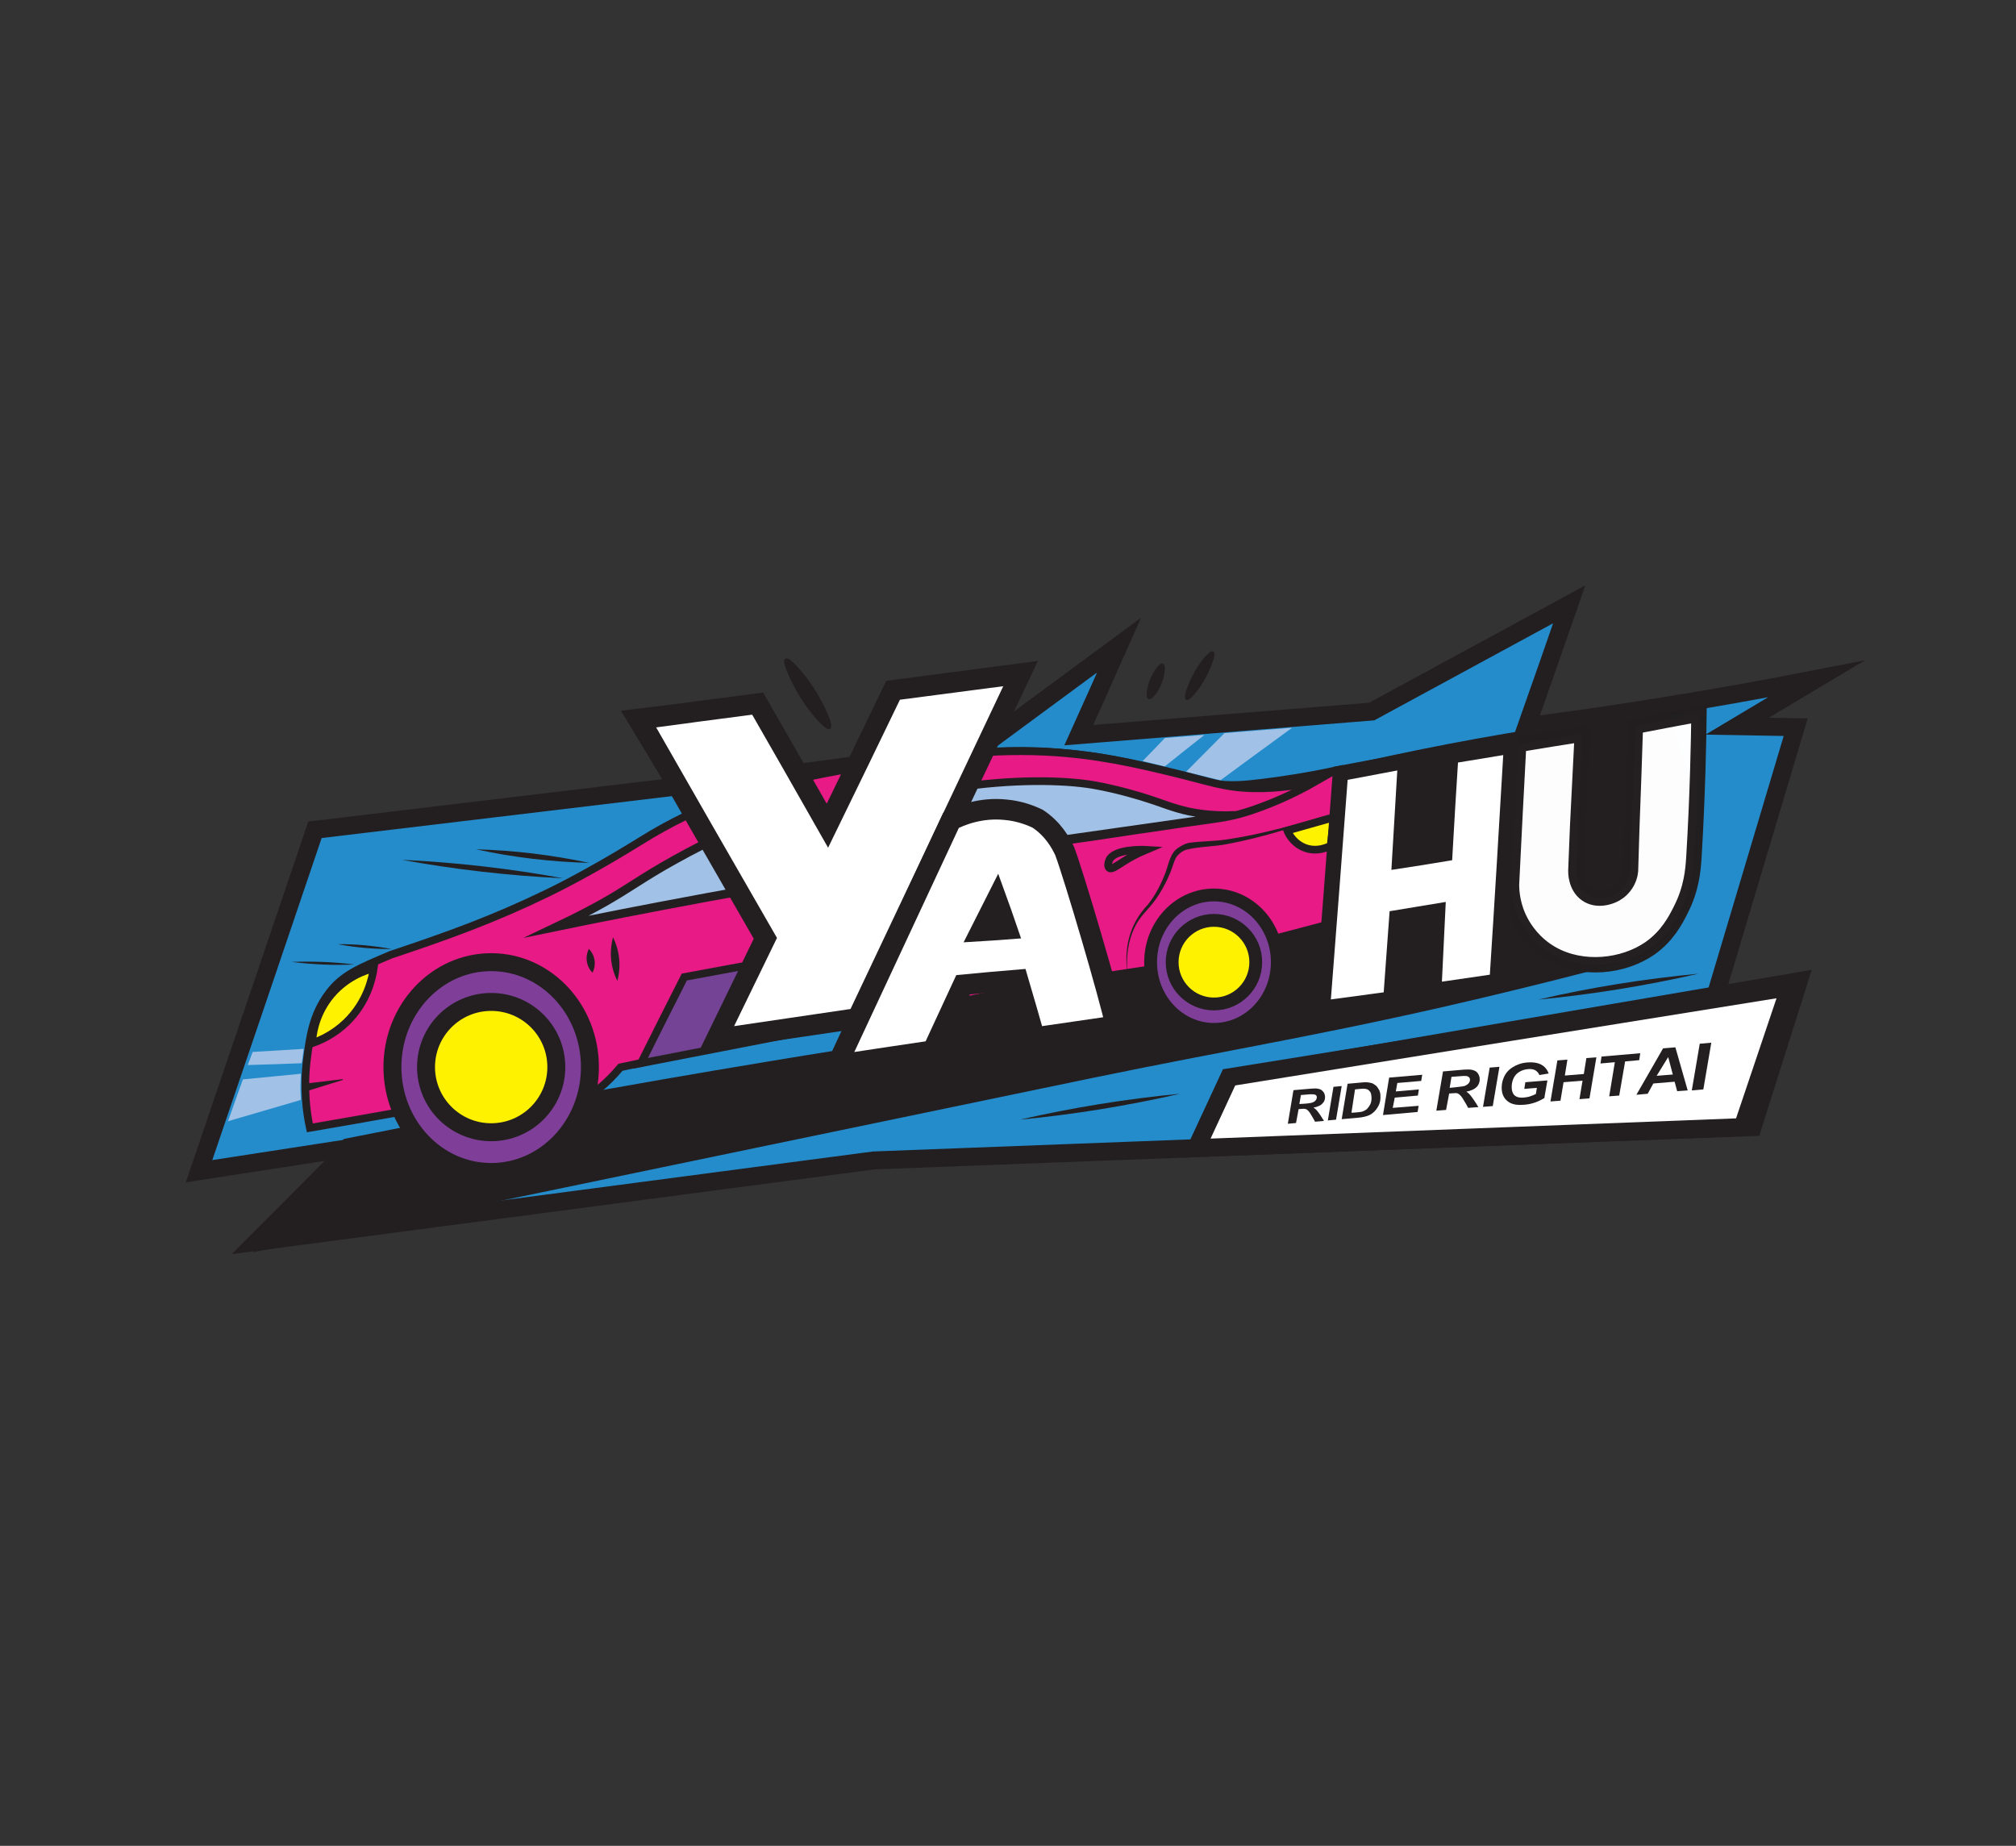 <?xml version="1.0" encoding="utf-8"?>
<!-- Generator: Adobe Illustrator 27.0.0, SVG Export Plug-In . SVG Version: 6.00 Build 0)  -->
<svg version="1.1" id="Layer_1" xmlns="http://www.w3.org/2000/svg" xmlns:xlink="http://www.w3.org/1999/xlink" x="0px" y="0px"
	 viewBox="0 0 786 719.6" style="enable-background:new 0 0 786 719.6;" xml:space="preserve">
<rect x="0" y="0" width="786" height="719.6" fill="#333333" stroke="none"/>
<style type="text/css">
	.st0{fill:#258CCC;stroke:#231F20;stroke-width:7;stroke-miterlimit:10;}
	.st1{fill:#231F20;stroke:#231F20;stroke-miterlimit:10;}
	.st2{fill:#FFFFFF;}
	.st3{fill:#231F20;}
	.st4{fill:#A1C1E6;}
	.st5{fill:#231F20;stroke:#231F20;stroke-width:7;stroke-miterlimit:10;}
	.st6{fill:#FFFFFF;stroke:#231F20;stroke-width:7;stroke-miterlimit:10;}
	.st7{enable-background:new    ;}
	.st8{fill:#E71A86;stroke:#231F20;stroke-width:3;stroke-miterlimit:10;}
	.st9{fill:#A1C1E6;stroke:#231F20;stroke-width:3.34;stroke-miterlimit:10;}
	.st10{fill:#A1C1E6;stroke:#231F20;stroke-width:3;stroke-miterlimit:10;}
	.st11{fill:#754395;stroke:#231F20;stroke-width:3;stroke-miterlimit:10;}
	.st12{fill:#FFF200;stroke:#231F20;stroke-width:3;stroke-miterlimit:10;}
	.st13{fill:none;stroke:#231F20;stroke-width:3;stroke-miterlimit:10;}
	.st14{fill:#7F3F98;stroke:#231F20;stroke-width:7;stroke-miterlimit:10;}
	.st15{fill:#FFF200;stroke:#231F20;stroke-width:7;stroke-miterlimit:10;}
	.st16{fill:#7F3F98;stroke:#231F20;stroke-width:5;stroke-miterlimit:10;}
	.st17{fill:#FFF200;stroke:#231F20;stroke-width:5;stroke-miterlimit:10;}
	.st18{fill:#FFFFFF;stroke:#231F20;stroke-width:8;stroke-miterlimit:10;}
	.st19{fill:#231F20;stroke:#231F20;stroke-width:5;stroke-miterlimit:10;}
	.st20{opacity:0.99;fill:#FFFFFF;stroke:#231F20;stroke-width:6;stroke-miterlimit:10;enable-background:new    ;}
	.st21{fill:#FFFFFF;stroke:#231F20;stroke-width:6;stroke-miterlimit:10;}
</style>
<g id="_الاطار">
	<g id="_الاطار-2">
		<path class="st0" d="M469.9,447.4c4.4-9.2,8.8-18.3,13.2-27.5c72.7-12.5,145.4-25,218.2-37.4c-6,19-12,37.9-18,56.9
			c-114.2,4.3-228.5,8.6-342.7,13c-80.2,10.6-160.3,21.1-240.5,31.7c12.2-12.2,24.3-24.4,36.4-36.6c-19.6,3-39.3,6.1-58.9,9.1
			c15.1-44.4,30.2-88.7,45.2-133.1c47.1-5.6,94.2-11.3,141.2-16.9c-5.4-8.9-10.7-17.8-16.1-26.7c16-1.9,31.9-3.8,47.9-5.6
			c4.8,9,9.6,18.1,14.5,27.1c7.8-1,15.6-2.1,23.4-3.1c4.4-8.6,8.8-17.3,13.2-25.9c12,6.1,24,12.3,36.1,18.4
			c17.8-13.1,35.5-26.2,53.3-39.3c-5.2,11.7-10.4,23.4-15.7,35.1c38.1-3.1,76.1-6.1,114.2-9.2l77-41.8c-5.5,15.8-11,31.7-16.6,47.5
			c15.7-2,31.7-4.3,47.9-6.9c22.3-3.5,44-7.4,65-11.5l-30.8,18.4l22.8,0.4L668.9,388"/>
		<path class="st1" d="M306.4,257.2c1.1-0.8,6.9,5.7,11,12.1c3.6,5.8,7.1,13.5,6,14.4c-1.1,0.8-7-5.7-11.1-12.3
			C308.8,265.6,305.4,258,306.4,257.2L306.4,257.2z"/>
		<path class="st1" d="M453.3,259.2c-0.8-0.5-3,2.5-4.2,5.3c-1.3,2.9-2,6.9-1.2,7.5c0.8,0.5,3-2.2,4.2-4.9
			C453.5,263.9,454.1,259.7,453.3,259.2L453.3,259.2z"/>
		<path class="st1" d="M472.9,254.5c-0.7-0.8-4.3,3.3-6.7,7.6c-2.3,4-4.3,9.5-3.6,10.2c0.7,0.8,3.9-3.1,6.1-6.7
			C471.3,261.3,473.6,255.3,472.9,254.5L472.9,254.5z"/>
		<g>
			<path class="st2" d="M138.2,376c-8.2-0.3-16.3-0.6-24.5-1"/>
			<path class="st3" d="M138.2,376c-8.2,0.4-16.3,0-24.5-1C121.9,374.7,130,375,138.2,376L138.2,376z"/>
		</g>
		<g>
			<path class="st2" d="M152.8,370c-7-0.6-14.1-1.3-21.1-1.9"/>
			<path class="st3" d="M152.8,370c-7.1,0-14.1-0.6-21.1-1.9C138.8,368,145.8,368.7,152.8,370L152.8,370z"/>
		</g>
		<g>
			<path class="st2" d="M219.6,342.4c-21-2.4-41.9-4.8-62.9-7.2"/>
			<path class="st3" d="M219.6,342.4c-21.1-1-42.1-3.4-62.9-7.2C177.8,336.2,198.9,338.6,219.6,342.4L219.6,342.4z"/>
		</g>
		<g>
			<path class="st2" d="M229.8,336.4l-44.2-5.3"/>
			<path class="st3" d="M229.8,336.4c-14.8-0.4-29.6-2.1-44.2-5.3C200.4,331.5,215.2,333.3,229.8,336.4L229.8,336.4z"/>
		</g>
		<path class="st4" d="M445.5,296.7c2.9-3,5.8-6,8.7-9c5.1-0.4,10.3-0.8,15.4-1.2c-5.2,4.1-10.4,8.2-15.5,12.3
			C451.2,298.1,448.3,297.4,445.5,296.7L445.5,296.7z"/>
		<path class="st4" d="M462.4,300.9c5-5,10-10.1,15-15.1c8.8-0.7,17.6-1.4,26.4-2.1c-9.4,6.8-18.7,13.7-28,20.5
			C471.3,303.1,466.8,302,462.4,300.9L462.4,300.9z"/>
		<path class="st4" d="M118.4,408.9c-6.6,0.4-13.2,0.8-19.9,1.2l-1.9,5.1c7-0.2,14-0.4,21-0.7C117.7,414.5,118.4,408.9,118.4,408.9z
			"/>
		<path class="st4" d="M117.3,418.6c-7.5,0.7-15,1.5-22.6,2.2c-1.9,5.4-3.9,10.8-5.8,16.3c9.5-2.8,19-5.5,28.4-8.3
			c-0.1-1.6-0.2-3.4-0.2-5.2C117.2,421.9,117.2,420.2,117.3,418.6L117.3,418.6z"/>
		<g>
			<path class="st2" d="M460.1,426.4c-20.8,3.4-41.6,6.7-62.5,10.1"/>
			<path class="st3" d="M460.1,426.4c-20.6,4.7-41.5,8.1-62.5,10.1C418.2,431.8,439,428.4,460.1,426.4L460.1,426.4z"/>
		</g>
		<g>
			<path class="st2" d="M662.2,379.6c-20.8,3.4-41.7,6.7-62.5,10.1"/>
			<path class="st3" d="M662.2,379.6c-20.6,4.7-41.5,8.1-62.5,10.1C620.3,384.9,641.2,381.6,662.2,379.6L662.2,379.6z"/>
		</g>
		<path class="st5" d="M107.4,482.8c46.5-9.7,93.1-19.3,139.7-29c59.2-12.3,118.5-24.6,177.7-36.9c56.5-11.7,96.8-17.8,161.5-33.5
			c21.2-5.1,38.6-9.7,50.4-12.8c3.8-1,7.5-4.4,10.9-7.6c22.6-21.8,2.8-75.4,0.3-82.1c-12.5,1.4-25.2,3-38.2,5
			c-30.1,4.5-58.4,10-85,16.2c-50,31.6-103.4,62.7-160.4,92.4c-11.9,6.2-23.8,12.2-35.5,18.1c-9.6,1.5-19.2,3.1-28.9,4.7
			c-55.6,9.2-110.2,19.2-163.9,29.9C126.5,459,117,470.9,107.4,482.8L107.4,482.8z"/>
		<path class="st6" d="M466.4,447.6c71-2.7,142-5.5,213-8.2c6.1-18.2,12.3-36.4,18.4-54.6c-72.8,11.7-145.7,23.4-218.6,35.2
			C475,429.1,470.7,438.4,466.4,447.6L466.4,447.6z"/>
		<g class="st7">
			<path class="st3" d="M505.3,437.8l-3.2,0.3l2.2-13.1l7-0.6c1.2-0.1,2.1-0.1,2.8,0.1c0.7,0.1,1.3,0.5,1.7,1
				c0.5,0.5,0.7,1.1,0.8,1.9c0.1,1.1-0.2,2-1,2.8c-0.7,0.8-1.9,1.3-3.5,1.6c0.4,0.3,0.9,0.6,1.3,1.1c0.8,0.9,1.7,2.3,2.8,4.1
				l-3.5,0.3c-0.3-0.7-1-1.8-1.9-3.3c-0.5-0.8-1-1.3-1.6-1.6c-0.3-0.1-0.9-0.2-1.6-0.1l-1.3,0.1L505.3,437.8z M506.6,430.4l1.7-0.1
				c1.7-0.1,2.9-0.3,3.4-0.5c0.6-0.2,1-0.5,1.3-0.9c0.3-0.4,0.4-0.8,0.4-1.2c0-0.5-0.3-0.8-0.8-1c-0.3-0.1-0.9-0.1-1.9-0.1l-3.5,0.3
				L506.6,430.4z"/>
			<path class="st3" d="M517.7,436.8l2.2-13.1l3.2-0.3l-2.2,13.1L517.7,436.8z"/>
		</g>
		<g class="st7">
			<path class="st3" d="M523.1,436.3l2.3-13.8l4.5-0.4c1.2-0.1,2-0.2,2.4-0.2c0.7,0,1.3,0.1,1.9,0.2c0.6,0.1,1.1,0.3,1.5,0.6
				c0.5,0.3,0.9,0.6,1.2,1s0.6,0.9,0.9,1.4c0.2,0.6,0.4,1.2,0.4,1.9c0.1,1.5-0.1,2.8-0.7,4c-0.6,1.2-1.4,2.2-2.3,2.9
				c-0.7,0.6-1.7,1.1-3,1.4c-0.7,0.2-1.8,0.4-3.2,0.5L523.1,436.3z M526.9,433.8l1.7-0.1c1.2-0.1,2.1-0.2,2.7-0.4
				c0.5-0.2,1-0.5,1.5-0.8c0.6-0.6,1.1-1.3,1.5-2.1c0.4-0.9,0.5-1.9,0.4-3c-0.1-1-0.3-1.7-0.8-2.1c-0.4-0.5-0.9-0.7-1.5-0.8
				c-0.4-0.1-1.1-0.1-2.1,0l-2,0.2L526.9,433.8z"/>
		</g>
		<g class="st7">
			<path class="st3" d="M539.2,434.7l2.4-14.6l12.9-1.1l-0.4,2.4l-9.3,0.8l-0.6,3.3l9-0.8l-0.4,2.4l-9,0.8l-0.8,4l10.1-0.8l-0.4,2.4
				L539.2,434.7z"/>
		</g>
		<g class="st7">
		</g>
		<g class="st7">
			<path class="st3" d="M563.8,432.7L560,433l2.6-15.3l8.1-0.7c1.4-0.1,2.5-0.1,3.3,0.1c0.8,0.2,1.5,0.5,2,1.1
				c0.5,0.6,0.8,1.3,0.9,2.2c0.1,1.3-0.3,2.4-1.1,3.3c-0.9,0.9-2.2,1.5-4.1,1.9c0.5,0.3,1,0.7,1.5,1.3c0.9,1.1,2,2.7,3.2,4.7l-4,0.3
				c-0.4-0.8-1.1-2.1-2.2-3.8c-0.6-0.9-1.2-1.5-1.8-1.8c-0.4-0.2-1-0.2-1.9-0.1l-1.5,0.1L563.8,432.7z M565.2,424.1l2-0.2
				c2-0.2,3.4-0.4,4-0.6c0.6-0.3,1.1-0.6,1.5-1.1c0.3-0.5,0.5-0.9,0.4-1.4c0-0.5-0.3-0.9-0.9-1.2c-0.3-0.1-1.1-0.2-2.2-0.1l-4.1,0.3
				L565.2,424.1z"/>
			<path class="st3" d="M578.2,431.5l2.6-15.3l3.8-0.3l-2.6,15.3L578.2,431.5z"/>
		</g>
		<g class="st7">
			<path class="st3" d="M594.7,421.9l8.6-0.7l-1.2,6.9c-1,0.6-2.2,1.2-3.6,1.7c-1.4,0.5-2.9,0.8-4.4,0.9c-2.4,0.2-4.2-0.1-5.6-0.9
				c-1.8-1.1-2.8-2.7-3-5c-0.1-1.5,0.1-3,0.7-4.5c0.7-1.8,1.9-3.2,3.5-4.2s3.4-1.7,5.7-1.9c2.2-0.2,4,0.1,5.4,0.8
				c1.4,0.7,2.4,1.9,3,3.5l-3.6,0.6c-0.4-0.9-1-1.5-1.7-1.9c-0.8-0.4-1.7-0.5-2.8-0.4c-1.3,0.1-2.4,0.5-3.4,1.1
				c-1,0.6-1.8,1.5-2.3,2.7c-0.5,1.2-0.7,2.4-0.6,3.8c0.1,1.3,0.6,2.3,1.3,2.8c0.8,0.6,1.9,0.8,3.3,0.7c0.8-0.1,1.7-0.2,2.6-0.5
				c0.9-0.3,1.6-0.6,2.2-0.9l0.4-2.4l-4.9,0.4L594.7,421.9z"/>
			<path class="st3" d="M617,421.3l-7.4,0.6l-1.2,7.2l-3.9,0.3l2.7-16l3.9-0.3l-1,6.2l7.4-0.6l1-6.2l3.9-0.3l-2.7,16l-3.9,0.3
				L617,421.3z"/>
			<path class="st3" d="M631.3,427.1l-3.9,0.3l2.2-13.3l-5.6,0.5l0.4-2.7l15.1-1.3l-0.4,2.7l-5.5,0.5L631.3,427.1z"/>
		</g>
		<g class="st7">
		</g>
		<g class="st7">
			<path class="st3" d="M652.9,421.7l-8.3,0.7l-2.2,4l-4.4,0.4l10.4-18.1l4.8-0.4l4.8,16.8l-4.1,0.3L652.9,421.7z M652.2,418.9
				l-1.8-6.8l-4.5,7.3L652.2,418.9z"/>
		</g>
		<g class="st7">
			<path class="st3" d="M659.6,425.1l3.1-18.2l4.5-0.4l-3.1,18.2L659.6,425.1z"/>
		</g>
	</g>
</g>
<g id="_السيارة">
	<g id="car">
		<path class="st8" d="M522,300.1c-12,2.6-22.1,4.1-29.5,5c-7.1,0.9-11.6,1.2-17.1,0.7c-6.6-0.6-12-2-16.1-3.4l0,0
			c-21.3-6.6-39.1-8.7-51.4-9.4c-21.2-1.1-38.4,1.3-62.9,4.7c-8.6,1.2-18.7,2.7-31.9,5.6c-23.3,5.3-38,10.6-46.9,15.4l0,0
			c-4.7,2.3-9,4.7-12.4,6.7c-3.3,2-5.7,3.5-6.4,3.9c-5.6,3.5-21,12.6-33.6,18.7c-21.4,10.4-38.9,16.7-61.4,24.2l0,0
			c-12.5,5.3-18.8,7.9-24.1,14.9c-6.3,8.3-7.5,16.9-8.6,25.6c-1.5,11.5-0.2,21,1.1,27c11-1.9,22.1-3.8,33.1-5.8
			c11.2,3.1,52,13.1,79.8-9.6c2.8-2.3,5.5-5,8.2-8.2c10.3-2.2,20.7-4.5,31.2-6.6c21-4.4,32.8-6.8,48.9-9.7c13.3-2.4,16.5-2.7,34.2-6
			c12-2.2,20.5-3.8,24.2-4.6c13.9-2.7,35.1-6.4,66.2-11l0,0h0c13.5-2.9,25.8-5.8,53.1-13c4.7-1.2,10.9-2.9,18.2-4.8
			C519.3,340.4,520.6,320.3,522,300.1L522,300.1z"/>
		<path class="st8" d="M513.4,304.4c-9.4,5.4-17.6,8.8-23.9,11c-1.2,0.4-2.2,0.8-3.6,1.2c-7.4,2.3-12.2,2.6-24.5,4.4
			c-2.5,0.4-4.9,0.7-7.3,1.1c-17.9,2.5-22,3.4-42.7,6.2c-19.2,2.6-38.3,5.3-57.5,8c-1.6,0.2-3.3,0.5-4.9,0.7
			c-1.2-8.8-2.4-17.6-3.6-26.4c-0.6-4.1-1.1-8.1-1.7-12.2c8.2-1.6,18.7-3.4,31-4.4c7.8-0.7,19.2-1.6,33.4-0.9
			c19.5,1,35,4.7,48.4,7.9c15.4,3.7,20.8,6.1,32.3,6.3C499,307.5,507.7,305.9,513.4,304.4L513.4,304.4z"/>
		<path class="st9" d="M337.5,338.6c9.9-1.5,12.3-1.8,12.3-1.7c0,0.2-34.3,5.6-73.4,12.8c-24.4,4.5-44.6,8.5-59.1,11.5
			c7.8-3.7,14-7,17.9-9.2c9.2-5.2,12.8-8.1,23.4-14.3c0,0,7.6-4.4,15.3-8.3c19-9.7,45.9-14.3,60.2-16.4
			C335.2,321.6,336.4,330.1,337.5,338.6L337.5,338.6z"/>
		<path class="st10" d="M360,334.9c-1-8.3-1.9-16.6-2.9-24.9c3.3-0.7,8.4-1.8,14.7-2.8c23-3.6,43-3.1,54.3-1.2
			c10,1.7,19.6,4.8,19.6,4.8l0,0c8.1,2.5,11.4,4.2,18,5.6c7.4,1.5,13.7,1.5,17.8,1.3C441.1,323.5,400.5,329.2,360,334.9L360,334.9z"
			/>
		<path class="st11" d="M249.9,414.5c5.6-11.2,11.2-22.4,16.9-33.6c8.6-1.6,17.2-3.2,25.9-4.8c19.6,6.2,39.3,12.5,59,18.7
			C317.7,401.3,283.8,407.9,249.9,414.5L249.9,414.5z"/>
		<path class="st3" d="M520.3,316.9c-13.7,5-27.6,9.5-42,12.2c-5.2,1-10.9,0.9-15.9,2.2c-1.5,0.5-2.9,1.6-3.8,2.9
			c-1.1,1.9-1.6,4.5-2.6,6.6c-1.9,4.5-4.4,8.9-7.6,12.6c-1.6,1.9-3.3,3.6-4.6,5.6c-3.9,6.1-4.9,13.7-4.2,20.9
			c-1.5-10.2,0.7-19.6,7.9-27.2c3-3.7,5.2-8.1,6.9-12.5c1.3-3.5,1.8-7.9,5.3-9.9c1.1-0.7,2.4-1.4,3.7-1.7c5-0.7,9.7-0.6,14.6-1.3
			C492.4,325.2,506.5,321.1,520.3,316.9L520.3,316.9L520.3,316.9z"/>
		<path class="st12" d="M518.8,329.7c-0.6,0.3-5.4,2.9-10.6,0.6c-4.3-1.9-6-5.7-6.3-6.5c6.1-1.7,12.2-3.5,18.3-5.2
			C519.7,322.3,519.2,326,518.8,329.7L518.8,329.7z"/>
		<g>
			<path class="st3" d="M229.6,369.9c2.4,2.5,3,6.2,1.4,9.3C228.6,376.8,228,373,229.6,369.9L229.6,369.9z"/>
			<path class="st3" d="M239,365.4c2.6,5.2,3.2,11.3,1.7,17C238,377.1,237.5,371.1,239,365.4L239,365.4z"/>
		</g>
		<polygon class="st3" points="118.6,422.5 133.6,420.7 133.7,421 119.2,425.5 118.6,422.5 		"/>
		<path class="st12" d="M121.7,406.7c3.2-1.1,8.4-3.4,13.3-8.1c8.3-8,10.2-17.6,10.7-21.1c-2.6,0.6-11.4,3.2-17.8,11.8
			C122.6,396.5,121.8,403.8,121.7,406.7z"/>
		<path class="st13" d="M446.8,331.3c-3.8,1.6-6.8,3.3-8.8,4.6c-2.6,1.6-4.6,3.2-5.5,2.5c-0.7-0.5-0.5-2-0.1-2.9
			C434,331,445.1,331.2,446.8,331.3L446.8,331.3z"/>
		<path class="st13" d="M356.2,392.7c-2.6-18.5-5.2-37-7.7-55.5"/>
		<path class="st13" d="M336.6,347.1c-3.8,1.6-6.8,3.3-8.8,4.6c-2.6,1.6-4.6,3.2-5.5,2.5c-0.7-0.5-0.5-2-0.1-2.9
			C323.8,346.8,334.9,347,336.6,347.1L336.6,347.1z"/>
	</g>
</g>
<g id="_الدواليب">
	<g id="_دواليب">
		<ellipse class="st14" cx="191.5" cy="416" rx="38.5" ry="40.9"/>
		<circle class="st15" cx="191.5" cy="416" r="25.4"/>
		<ellipse class="st16" cx="473.3" cy="375.1" rx="24.7" ry="26.2"/>
		<circle class="st17" cx="473.3" cy="375.1" r="16.3"/>
	</g>
</g>
<g id="Layer_6">
	<g>
		<path class="st18" d="M295.4,274.3c-15.3,2-30.7,4-46,6.1c16.3,28.5,32.6,57,49,85.4c-6.4,13.1-12.7,26.2-19.1,39.3
			c18.3-2.7,36.7-5.4,55-8.1c21.2-44.8,42.4-89.6,63.6-134.4c-16.6,2.2-33.1,4.3-49.7,6.5c-8.5,17.6-17,35.2-25.6,52.8
			C313.6,306,304.5,290.2,295.4,274.3z"/>
		<path class="st18" d="M326.3,415.2c14.8-31.8,29.7-63.6,44.5-95.4c3.5-1.8,11.4-5.2,21.5-4.1c5.2,0.5,9.4,2.1,12.3,3.5
			c5.9,3.9,8.9,9.2,10.5,12.6c3.7,9.8,17.5,56.7,19.9,68.1c-10.5,1.5-21,3.1-31.6,4.6c-2.1-7.5-4.3-15-6.5-22.5
			c-7.1,0.6-14.3,1.2-21.4,1.9c-4,8.6-7.9,17.1-11.9,25.7C351.3,411.4,338.8,413.3,326.3,415.2L326.3,415.2z"/>
		<path class="st19" d="M388.8,346.9c-3,5.9-5.9,11.8-8.9,17.7c4.9-0.3,9.9-0.6,14.8-1C392.8,358,390.8,352.4,388.8,346.9z"/>
	</g>
</g>
<g id="Layer_7">
	<g>
		<path class="st20" d="M662.4,278.4c-0.1,8.9-0.5,31.7-2,56.1c-0.3,4.4-0.8,11.8-5.1,20.2c-2,4-5.2,10.2-12,15
			c-10.4,7.2-26.3,8.9-38.2,2.2c-7.1-4-10.7-9.8-12.1-12.4c-3.3-6.1-3.7-11.8-3.7-14.7c0.9-18.2,1.8-36.4,2.8-54.6
			c8.3-1.4,16.6-2.7,24.8-4c-0.6,12-1.2,23.9-1.8,35.8c-0.2,5.8-0.5,11.7-0.7,17.5c0,0.5-0.1,6,4,9c4.3,3.1,10.1,1.2,12.8-0.9
			c1.1-0.8,1.8-1.8,2.1-2.1c1.8-2.3,2.3-4.8,2.4-6c0.2-5.5,0.3-11,0.5-16.6c0.5-13.3,1-26.6,1.4-39.8
			C645.9,281.5,654.2,279.9,662.4,278.4L662.4,278.4z"/>
		<path class="st21" d="M589.3,290.8c-7.9,1.3-15.8,2.6-23.7,3.9c-0.8,12.7-1.6,25.4-2.3,38.1c-5.9,1-11.7,1.9-17.6,2.8
			c0.8-13,1.5-25.9,2.3-38.9c-8.5,1.6-17,3.2-25.4,4.8c-2.3,30.5-4.6,61.1-7,91.6c8.9-1.2,17.8-2.4,26.7-3.6
			c0.8-10.6,1.5-21.1,2.3-31.7c5.3-0.9,10.6-1.7,15.9-2.6c-0.5,10.4-1,20.7-1.5,31c8.2-1.2,16.5-2.4,24.7-3.6
			C585.7,352,587.5,321.4,589.3,290.8L589.3,290.8z"/>
	</g>
</g>
</svg>
